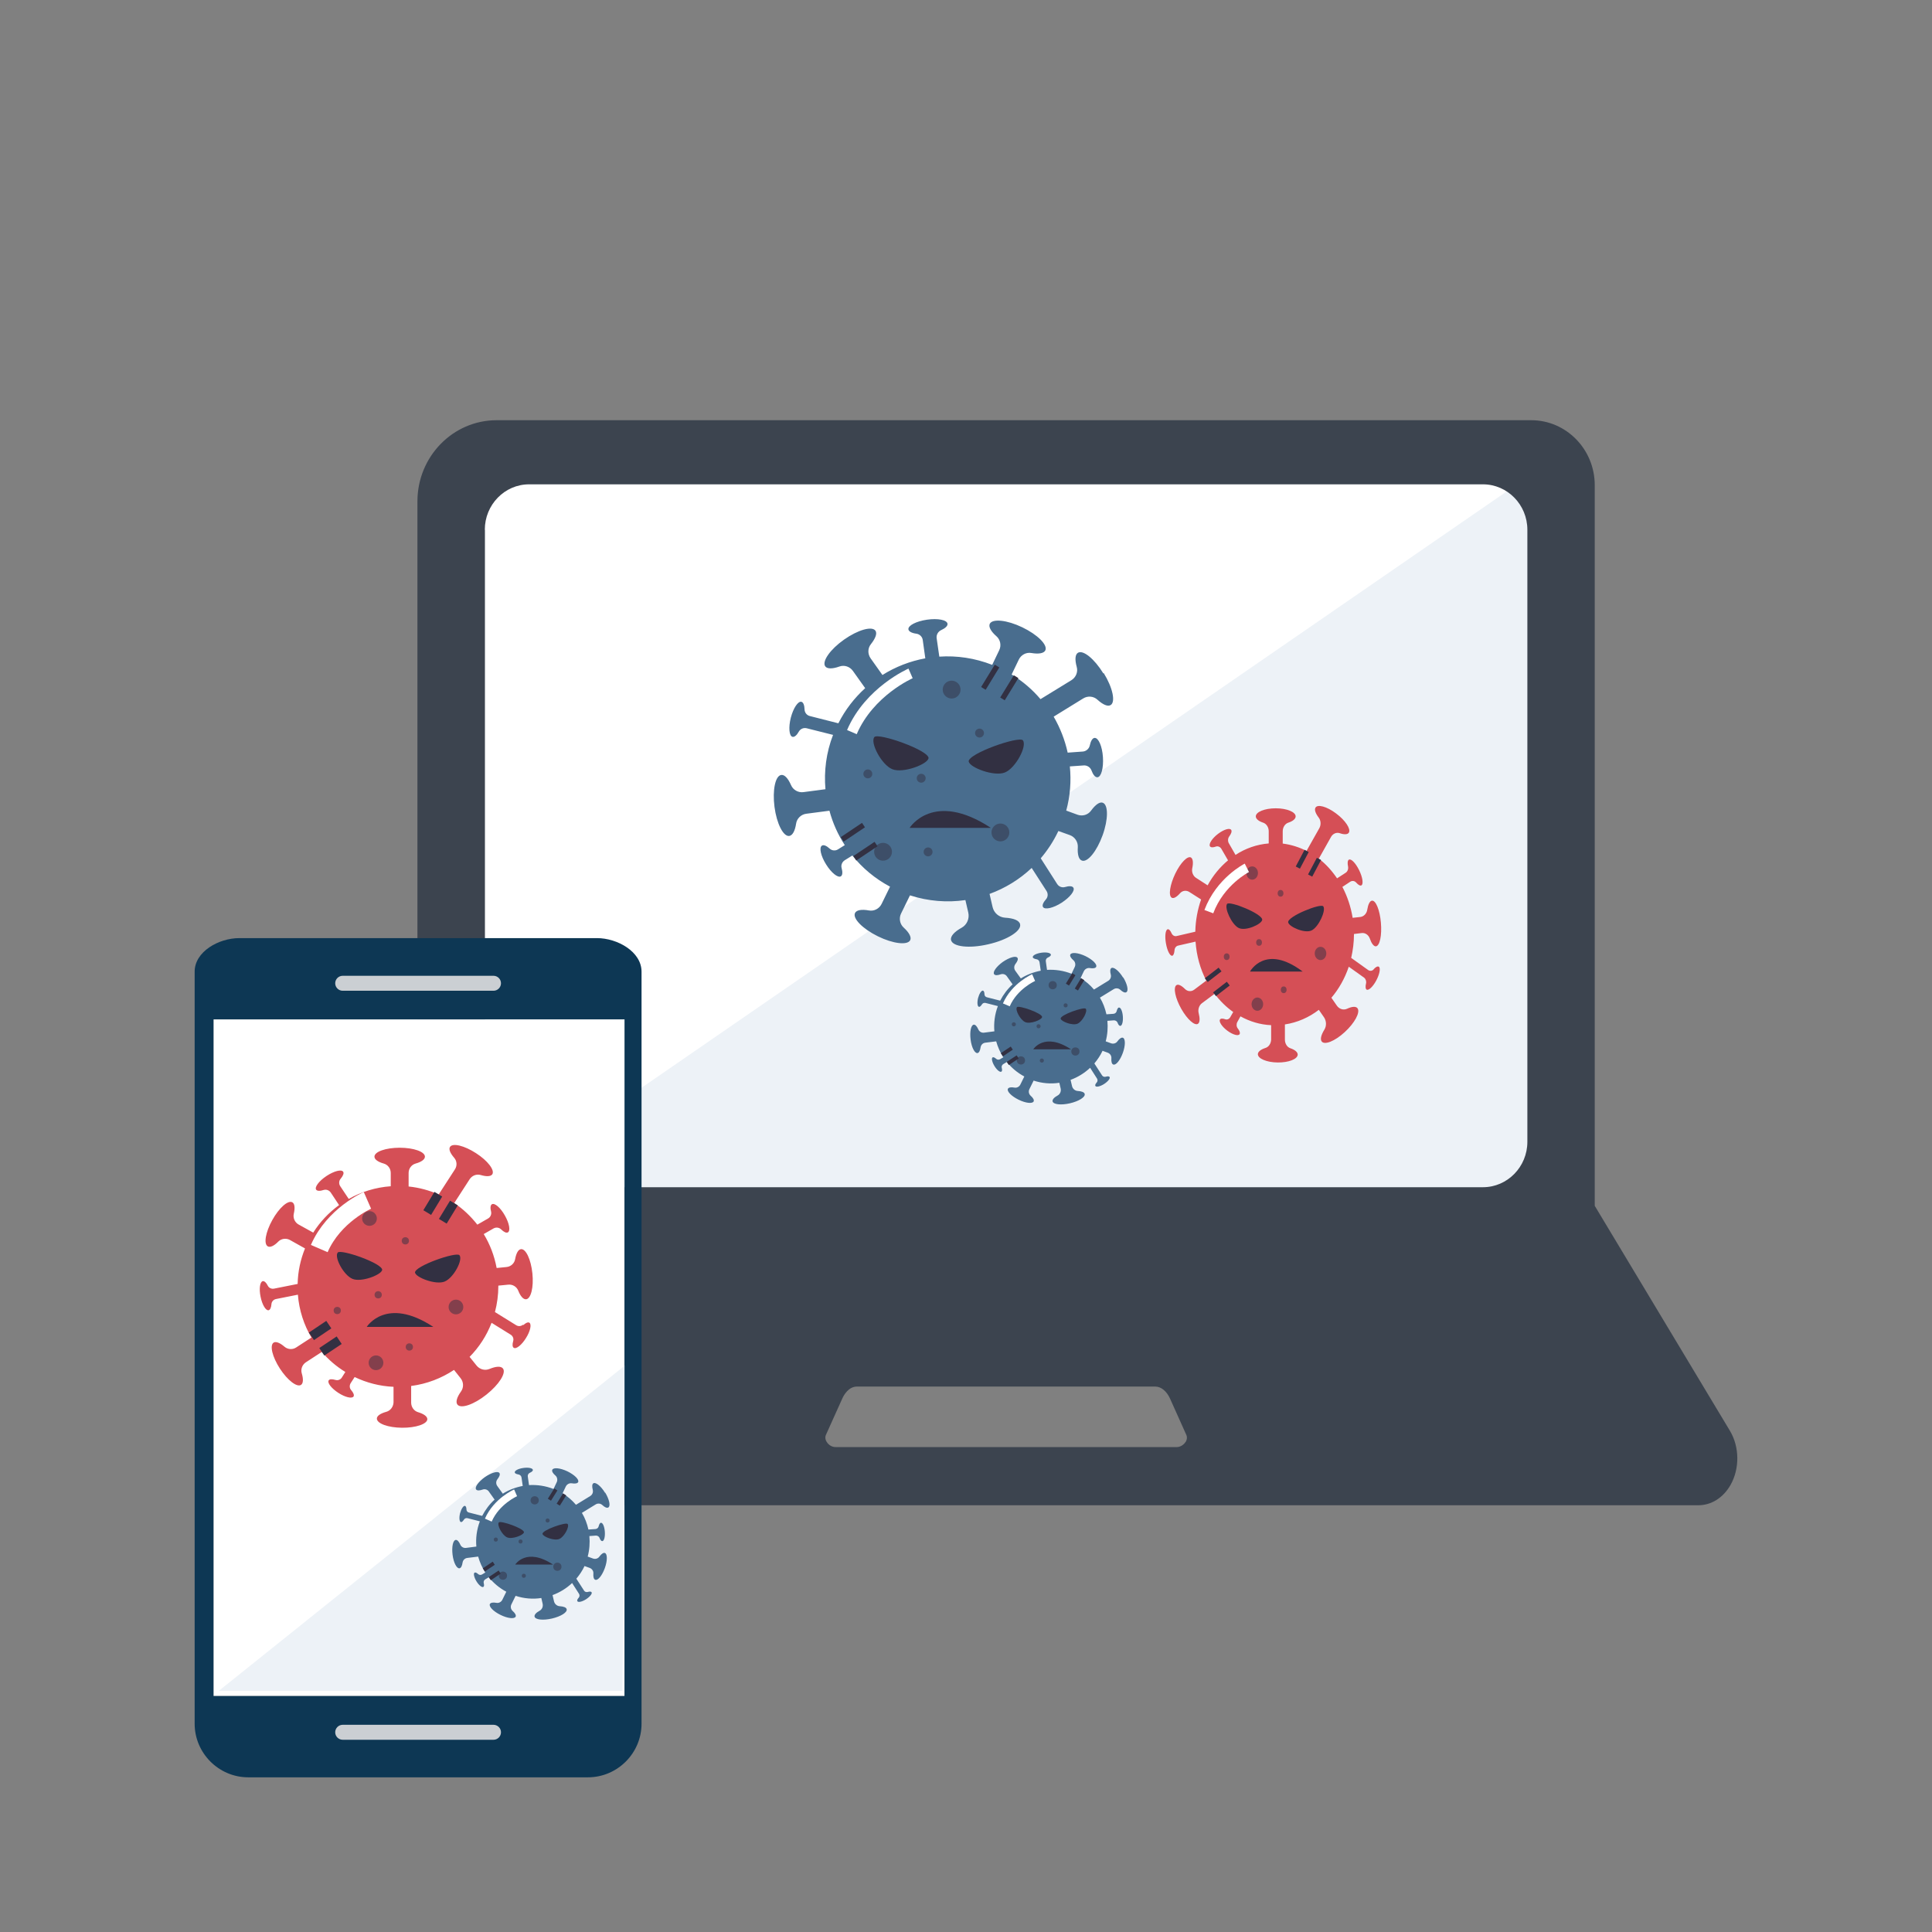 <?xml version="1.0" encoding="UTF-8"?>
<svg id="_レイヤー_2" data-name="レイヤー 2" xmlns="http://www.w3.org/2000/svg" viewBox="0 0 160 160">
  <rect x="0" y="0" width="160" height="160" fill="#808080" stroke="none"/>
  <defs>
    <style>
      .cls-1, .cls-2, .cls-3, .cls-4, .cls-5 {
        fill: none;
      }

      .cls-2 {
        stroke-width: .87px;
      }

      .cls-2, .cls-3, .cls-4, .cls-5 {
        stroke: #fff;
      }

      .cls-2, .cls-3, .cls-4, .cls-5, .cls-6, .cls-7, .cls-8, .cls-9 {
        stroke-miterlimit: 10;
      }

      .cls-3 {
        stroke-width: .78px;
      }

      .cls-10, .cls-6, .cls-7, .cls-8, .cls-9 {
        fill: #fff;
      }

      .cls-4 {
        stroke-width: .61px;
      }

      .cls-11 {
        fill: #edf2f7;
      }

      .cls-12 {
        fill: #cbcfd3;
      }

      .cls-13 {
        fill: #3c444f;
      }

      .cls-5 {
        stroke-width: 1.51px;
      }

      .cls-6 {
        stroke-width: .31px;
      }

      .cls-6, .cls-7, .cls-8, .cls-9 {
        stroke: #323042;
      }

      .cls-14 {
        opacity: .5;
      }

      .cls-7 {
        stroke-width: .39px;
      }

      .cls-8 {
        stroke-width: .44px;
      }

      .cls-9 {
        stroke-width: .75px;
      }

      .cls-15 {
        fill: #0d3754;
      }

      .cls-16 {
        fill: #323042;
      }

      .cls-17 {
        fill: #d54f56;
      }

      .cls-18 {
        fill: #496d8e;
      }
    </style>
  </defs>
  <g id="MainPage">
    <g id="img_security_fc_02">
      <g>
        <g>
          <rect class="cls-10" x="39.74" y="39.48" width="87.48" height="60.78"/>
          <polygon class="cls-11" points="127.2 39.03 40.15 99.03 126.49 99.03 127.2 39.03"/>
          <path class="cls-13" d="M143.27,118.5l-11.2-18.64v-59.68c0-2.97-2.36-5.38-5.26-5.38H41.13c-3.62,0-6.56,3.01-6.56,6.72v58.34l-11.2,18.64c-.79,1.32-.81,3.12-.05,4.47.61,1.07,1.58,1.69,2.69,1.69h114.62c1.1,0,2.08-.62,2.69-1.69.76-1.35.74-3.15-.05-4.47ZM40.15,43.87c0-2.07,1.64-3.76,3.67-3.76h78.99c2.03,0,3.68,1.69,3.68,3.76v50.69c0,2.07-1.65,3.76-3.68,3.76H43.83c-2.03,0-3.67-1.69-3.67-3.76v-50.69ZM98.18,119.42c-.16.25-.45.42-.72.42h-28.27c-.28,0-.56-.16-.72-.42-.13-.19-.15-.42-.07-.59l1.36-3.02c.13-.29.52-.98,1.21-.98h24.71c.47,0,.93.37,1.21.98l1.36,3.03c.07.14.07.37-.07.59Z"/>
          <g>
            <g>
              <g>
                <g>
                  <path class="cls-17" d="M113.75,80.29c-.12.13-.31.14-.45.04l-1.4-1c.14-.62.23-1.28.23-1.95,0-.01,0-.02,0-.03l.65-.08c.28-.03.55.15.66.45.14.41.33.67.51.65.32-.04.5-.91.41-1.96-.09-1.04-.42-1.86-.74-1.82-.18.02-.32.31-.39.75-.05.32-.28.56-.57.6l-.64.07c-.15-.92-.44-1.78-.85-2.56l.65-.43c.16-.1.36-.08.49.07.18.2.34.29.44.23.18-.12.09-.69-.2-1.27-.29-.59-.67-.97-.85-.85-.1.07-.12.28-.06.56.04.2-.04.42-.2.52l-.71.46c-.43-.63-.93-1.19-1.51-1.63l1.01-1.8c.15-.27.45-.4.72-.31.37.13.66.12.76-.05.17-.31-.3-1.02-1.07-1.59-.76-.57-1.53-.78-1.7-.47-.1.18.01.48.27.82.19.25.2.61.05.88l-1.06,1.88c-.61-.31-1.27-.52-1.97-.61v-1.02c0-.33.19-.62.46-.71.37-.12.61-.31.61-.52,0-.37-.74-.67-1.65-.67s-1.65.3-1.65.67c0,.21.24.4.61.52.27.09.46.38.46.71v1.01c-.99.08-1.93.41-2.75.95l-.55-.96c-.1-.17-.09-.41.03-.57.16-.22.23-.41.17-.53-.11-.2-.6-.06-1.09.31-.49.37-.79.83-.68,1.03.06.11.25.12.49.03.17-.06.36.02.46.19l.55.95c-.67.56-1.25,1.26-1.69,2.07l-.96-.62c-.25-.16-.38-.49-.31-.81.09-.43.06-.76-.1-.87-.28-.18-.87.42-1.31,1.33-.44.92-.58,1.81-.3,1.99.16.1.42-.05.69-.36.2-.23.51-.27.76-.12l.99.63c-.29.83-.46,1.73-.48,2.67l-1.55.36c-.16.04-.33-.05-.41-.22-.1-.23-.22-.37-.33-.34-.18.04-.25.57-.14,1.17.1.6.34,1.06.52,1.02.1-.02.17-.2.19-.46.01-.19.14-.35.3-.38l1.44-.33c.08,1.17.39,2.27.89,3.23l-1,.75c-.24.18-.55.16-.77-.06-.29-.29-.56-.42-.71-.31-.27.2-.09,1.08.41,1.96.5.88,1.12,1.43,1.39,1.23.15-.11.16-.45.05-.87-.08-.31.03-.65.27-.83l1.05-.78c.44.59.96,1.1,1.54,1.51l-.24.42c-.09.16-.26.24-.42.18-.22-.08-.39-.07-.44.03-.1.18.18.6.63.93.45.33.9.45,1,.27.06-.1,0-.28-.16-.48-.11-.14-.12-.36-.03-.52l.26-.47c.78.43,1.63.69,2.54.73v1.19c-.01.33-.2.62-.48.7-.37.12-.61.3-.62.51,0,.37.73.68,1.64.69.91.01,1.65-.28,1.66-.65,0-.21-.23-.4-.61-.53-.27-.09-.45-.39-.45-.71v-1.26c1.04-.16,1.99-.58,2.81-1.21l.43.62c.2.3.22.71.03,1.02-.26.42-.36.78-.23.97.23.33,1.08,0,1.91-.76.82-.75,1.3-1.63,1.07-1.97-.13-.19-.46-.16-.87.03-.3.14-.65.03-.85-.26l-.45-.65c.62-.73,1.11-1.6,1.44-2.57l1.26.9c.14.1.21.3.17.48-.06.25-.05.45.04.51.16.11.52-.22.8-.74.28-.52.38-1.04.22-1.15-.09-.06-.25.01-.41.19Z"/>
                  <g class="cls-14">
                    <ellipse class="cls-16" cx="109.36" cy="78.96" rx=".48" ry=".55"/>
                    <ellipse class="cls-16" cx="103.7" cy="72.3" rx=".48" ry=".55"/>
                    <ellipse class="cls-16" cx="104.13" cy="83.16" rx=".48" ry=".55"/>
                    <ellipse class="cls-16" cx="106.31" cy="81.97" rx=".24" ry=".28"/>
                    <ellipse class="cls-16" cx="106.05" cy="73.98" rx=".24" ry=".28"/>
                    <ellipse class="cls-16" cx="104.27" cy="78.05" rx=".24" ry=".28"/>
                    <ellipse class="cls-16" cx="101.59" cy="79.23" rx=".24" ry=".28"/>
                  </g>
                </g>
                <line class="cls-7" x1="108.21" y1="70.47" x2="107.48" y2="71.85"/>
                <line class="cls-7" x1="109.23" y1="71.13" x2="108.5" y2="72.51"/>
                <line class="cls-7" x1="99.9" y1="81.17" x2="101.04" y2="80.29"/>
                <line class="cls-7" x1="100.58" y1="82.34" x2="101.72" y2="81.46"/>
                <g>
                  <path class="cls-16" d="M104.53,76.18c.06-.49-2.7-1.6-2.91-1.32-.24.34.38,1.7.96,1.99s1.9-.31,1.95-.67Z"/>
                  <path class="cls-16" d="M106.68,76.38c-.06-.49,2.7-1.6,2.91-1.32.24.34-.38,1.7-.96,1.99s-1.9-.31-1.95-.67Z"/>
                </g>
                <path class="cls-16" d="M103.52,80.46s1.26-2.34,4.36,0"/>
              </g>
              <path class="cls-3" d="M103.26,71.87s-2.21,1.11-3.15,3.63"/>
            </g>
            <g>
              <g>
                <g>
                  <path class="cls-18" d="M91.37,55.76c-.74-1.2-1.67-1.96-2.1-1.7-.24.15-.26.59-.1,1.17.12.42-.07.87-.44,1.1l-2.56,1.57c-.67-.79-1.47-1.48-2.39-2.04l.59-1.23c.19-.4.62-.63,1.05-.55.59.1,1.03.03,1.15-.22.21-.45-.64-1.3-1.91-1.91-1.27-.61-2.47-.73-2.69-.29-.12.25.1.64.55,1.03.33.29.42.77.23,1.16l-.58,1.21c-1.43-.56-2.93-.78-4.38-.68l-.22-1.52c-.04-.28.11-.55.36-.67.35-.16.56-.35.54-.53-.04-.32-.8-.47-1.7-.34-.89.13-1.58.48-1.54.8.03.18.28.31.66.36.28.04.5.26.53.54l.21,1.5c-1.26.23-2.47.7-3.55,1.38l-.98-1.38c-.25-.36-.25-.84.03-1.18.37-.47.53-.88.37-1.11-.29-.4-1.45-.07-2.6.74-1.15.81-1.84,1.8-1.56,2.21.16.23.61.22,1.17.02.41-.15.87,0,1.13.37l1.01,1.42c-.89.81-1.65,1.78-2.22,2.91l-2.36-.6c-.25-.06-.43-.28-.44-.54-.01-.35-.1-.6-.26-.64-.28-.07-.67.52-.88,1.32-.2.8-.14,1.51.14,1.58.16.04.36-.13.53-.44.13-.22.39-.33.64-.27l2.19.55c-.57,1.47-.76,3.01-.63,4.5l-1.82.24c-.43.06-.86-.18-1.03-.58-.24-.55-.53-.88-.81-.84-.49.06-.74,1.25-.56,2.64.18,1.39.73,2.47,1.22,2.41.28-.04.48-.43.57-1.02.06-.43.42-.77.85-.82l1.91-.25c.27,1.01.7,1.97,1.27,2.85l-.56.35c-.22.14-.5.11-.69-.06-.26-.24-.5-.34-.64-.25-.25.15-.1.85.34,1.55.43.7.99,1.15,1.23.99.14-.09.15-.35.06-.68-.07-.25.04-.51.26-.65l.63-.39c.83,1.04,1.88,1.92,3.12,2.58l-.7,1.43c-.19.39-.62.62-1.05.54-.59-.11-1.03-.04-1.15.21-.22.45.63,1.31,1.89,1.93,1.26.62,2.46.76,2.68.32.12-.25-.1-.64-.54-1.04-.32-.29-.41-.77-.22-1.16l.74-1.51c1.52.49,3.09.61,4.59.39l.24,1.04c.11.49-.11,1.01-.55,1.25-.6.33-.95.71-.88,1.02.13.56,1.51.72,3.09.35,1.58-.36,2.76-1.11,2.63-1.66-.07-.32-.55-.5-1.24-.54-.5-.03-.93-.39-1.04-.89l-.25-1.08c1.29-.47,2.48-1.2,3.49-2.15l1.23,1.91c.14.22.12.5-.05.69-.23.26-.33.5-.24.64.16.24.85.08,1.54-.36.69-.45,1.13-1,.97-1.25-.09-.14-.35-.15-.69-.05-.25.07-.51-.03-.65-.25l-1.36-2.13c.56-.66,1.05-1.4,1.44-2.22,0-.01.01-.03.02-.04l.95.34c.41.15.68.55.66.99-.04.6.07,1.03.34,1.12.47.17,1.23-.77,1.71-2.09.48-1.32.48-2.53.02-2.7-.26-.1-.62.17-.97.65-.26.36-.72.49-1.13.34l-.93-.34c.33-1.21.42-2.45.3-3.66l1.15-.08c.28-.02.54.15.64.41.13.36.31.58.49.57.32-.02.52-.77.46-1.67-.06-.9-.37-1.61-.69-1.59-.18.01-.32.26-.4.63-.06.27-.3.48-.58.5l-1.25.09c-.23-1.05-.62-2.05-1.16-2.98l2.45-1.51c.37-.23.86-.19,1.18.11.44.4.85.59,1.09.44.42-.26.17-1.44-.57-2.64Z"/>
                  <g class="cls-14">
                    <circle class="cls-16" cx="82.85" cy="68.94" r=".74"/>
                    <circle class="cls-16" cx="78.81" cy="57.11" r=".74"/>
                    <circle class="cls-16" cx="73.13" cy="70.54" r=".74"/>
                    <circle class="cls-16" cx="76.86" cy="70.55" r=".37"/>
                    <circle class="cls-16" cx="81.12" cy="60.71" r=".37"/>
                    <circle class="cls-16" cx="76.29" cy="64.45" r=".37"/>
                    <circle class="cls-16" cx="71.87" cy="64.09" r=".37"/>
                  </g>
                </g>
                <line class="cls-8" x1="82.57" y1="55.16" x2="81.44" y2="57.01"/>
                <line class="cls-8" x1="84.15" y1="56.04" x2="83.02" y2="57.88"/>
                <line class="cls-8" x1="69.75" y1="69.51" x2="71.51" y2="68.33"/>
                <line class="cls-8" x1="70.79" y1="71.08" x2="72.55" y2="69.9"/>
                <g>
                  <path class="cls-16" d="M76.9,62.81c.1-.66-4.17-2.15-4.49-1.77-.37.46.59,2.29,1.48,2.66s2.93-.41,3-.9Z"/>
                  <path class="cls-16" d="M80.22,63.08c-.1-.66,4.17-2.15,4.49-1.77.37.46-.59,2.29-1.48,2.66s-2.93-.41-3-.9Z"/>
                </g>
                <path class="cls-16" d="M75.33,68.56s1.95-3.14,6.73,0"/>
              </g>
              <path class="cls-2" d="M75.41,55.77s-3.41,1.48-4.86,4.86"/>
            </g>
            <g>
              <g>
                <g>
                  <path class="cls-18" d="M93.01,80.96c-.34-.56-.78-.91-.97-.79-.11.07-.12.27-.05.54.05.2-.03.4-.2.51l-1.19.73c-.31-.36-.68-.69-1.11-.95l.27-.57c.09-.18.29-.29.49-.26.27.05.48.01.53-.1.1-.21-.3-.6-.89-.89-.59-.28-1.15-.34-1.25-.13-.06.12.05.3.26.48.15.13.19.36.11.54l-.27.57c-.67-.26-1.36-.36-2.03-.32l-.1-.71c-.02-.13.05-.26.17-.31.16-.07.26-.16.25-.24-.02-.15-.37-.22-.79-.16-.42.06-.73.22-.71.37.01.08.13.14.31.17.13.02.23.12.25.25l.1.7c-.58.11-1.14.32-1.65.64l-.46-.64c-.12-.17-.11-.39.01-.55.17-.22.25-.41.17-.52-.13-.19-.67-.03-1.21.34-.53.38-.86.84-.72,1.02.08.11.28.1.54.01.19-.07.41,0,.52.17l.47.66c-.41.37-.76.83-1.03,1.35l-1.1-.28c-.12-.03-.2-.13-.2-.25,0-.16-.05-.28-.12-.3-.13-.03-.31.24-.41.61-.09.37-.06.7.07.73.07.02.16-.06.25-.2.06-.1.18-.15.3-.12l1.02.26c-.26.68-.35,1.4-.29,2.09l-.85.11c-.2.03-.4-.08-.48-.27-.11-.25-.25-.41-.38-.39-.23.03-.34.58-.26,1.23.08.65.34,1.15.57,1.12.13-.02.22-.2.26-.48.03-.2.19-.36.4-.38l.89-.11c.13.47.33.91.59,1.32l-.27.16c-.1.06-.23.05-.32-.03-.12-.11-.23-.16-.3-.12-.11.07-.04.39.16.72.2.33.46.53.57.46.07-.04.07-.16.03-.32-.03-.11.02-.24.12-.3l.3-.18c.39.48.87.89,1.45,1.2l-.33.67c-.09.18-.29.29-.49.25-.27-.05-.48-.02-.54.1-.1.21.29.61.88.9.59.29,1.14.35,1.25.15.06-.12-.04-.3-.25-.48-.15-.14-.19-.36-.1-.54l.35-.71c.7.23,1.43.29,2.13.18l.11.48c.05.23-.05.47-.26.58-.28.15-.44.33-.41.48.06.26.7.33,1.44.16.73-.17,1.28-.51,1.22-.77-.03-.15-.26-.23-.57-.25-.23-.01-.43-.18-.48-.41l-.12-.51c.6-.22,1.15-.56,1.62-1l.57.89c.06.1.06.23-.02.32-.11.12-.16.23-.11.3.07.11.39.04.72-.17.32-.21.53-.47.45-.58-.04-.06-.16-.07-.32-.02-.11.03-.24-.01-.3-.11l-.64-.99c.26-.31.49-.65.67-1.03,0,0,0-.01,0-.02l.44.16c.19.07.32.26.3.46-.02.28.03.48.16.52.22.08.57-.36.79-.97.22-.61.22-1.18,0-1.25-.12-.04-.29.08-.45.3-.12.17-.34.23-.53.16l-.44-.16c.15-.56.19-1.14.14-1.7l.54-.04c.13,0,.25.07.3.19.06.17.14.27.23.27.15-.01.24-.36.21-.78-.03-.42-.17-.75-.32-.74-.08,0-.15.12-.19.29-.03.13-.14.22-.27.23l-.58.04c-.11-.49-.28-.95-.54-1.38l1.14-.7c.17-.11.4-.09.55.05.2.19.39.27.5.2.2-.12.08-.67-.26-1.23Z"/>
                  <g class="cls-14">
                    <circle class="cls-16" cx="89.06" cy="87.08" r=".34"/>
                    <circle class="cls-16" cx="87.18" cy="81.59" r=".34"/>
                    <circle class="cls-16" cx="84.55" cy="87.82" r=".34"/>
                    <circle class="cls-16" cx="86.28" cy="87.83" r=".17"/>
                    <circle class="cls-16" cx="88.25" cy="83.26" r=".17"/>
                    <circle class="cls-16" cx="86.01" cy="84.99" r=".17"/>
                    <circle class="cls-16" cx="83.96" cy="84.83" r=".17"/>
                  </g>
                </g>
                <line class="cls-6" x1="88.93" y1="80.68" x2="88.4" y2="81.54"/>
                <line class="cls-6" x1="89.66" y1="81.09" x2="89.14" y2="81.95"/>
                <line class="cls-6" x1="82.97" y1="87.35" x2="83.79" y2="86.8"/>
                <line class="cls-6" x1="83.46" y1="88.07" x2="84.28" y2="87.53"/>
                <g>
                  <path class="cls-16" d="M86.3,84.23c.05-.31-1.94-1-2.08-.82-.17.21.27,1.06.69,1.24s1.36-.19,1.39-.42Z"/>
                  <path class="cls-16" d="M87.84,84.36c-.05-.31,1.94-1,2.08-.82.17.21-.27,1.06-.69,1.24s-1.36-.19-1.39-.42Z"/>
                </g>
                <path class="cls-16" d="M85.57,86.9s.91-1.46,3.13,0"/>
              </g>
              <path class="cls-4" d="M85.6,80.96s-1.58.69-2.26,2.26"/>
            </g>
          </g>
        </g>
        <g>
          <rect class="cls-10" x="17.68" y="84.42" width="34.04" height="56.04"/>
          <polygon class="cls-11" points="51.82 113.03 18.12 140.03 51.55 140.03 51.82 113.03"/>
          <path class="cls-15" d="M49.43,77.69h-29.61c-1.71,0-3.7,1.12-3.7,2.78v62.28c0,2.44,2,4.44,4.44,4.44h28.13c2.44,0,4.44-2,4.44-4.44v-62.28c0-1.65-1.99-2.78-3.7-2.78ZM51.73,140.46H17.68v-56.04h34.04v56.04Z"/>
          <g>
            <path class="cls-12" d="M41.49,81.43c0,.34-.28.62-.62.62h-12.49c-.34,0-.62-.28-.62-.62h0c0-.34.28-.62.62-.62h12.49c.34,0,.62.28.62.62h0Z"/>
            <path class="cls-12" d="M41.49,143.46c0,.34-.28.62-.62.62h-12.49c-.34,0-.62-.28-.62-.62h0c0-.34.28-.62.62-.62h12.49c.34,0,.62.28.62.62h0Z"/>
          </g>
          <g>
            <g>
              <g>
                <path class="cls-17" d="M43.32,109.7c-.16.14-.39.16-.57.05l-1.76-1.09c.18-.69.28-1.41.28-2.15,0-.01,0-.02,0-.04l.82-.08c.36-.04.7.17.83.5.18.46.42.73.65.71.4-.04.64-1,.52-2.15-.12-1.15-.54-2.04-.94-2-.23.02-.4.34-.49.83-.06.35-.36.62-.72.65l-.81.08c-.19-1.01-.55-1.96-1.07-2.81l.82-.47c.2-.11.45-.08.62.08.22.22.43.32.56.25.23-.13.12-.75-.25-1.4-.36-.64-.84-1.06-1.07-.93-.13.07-.15.31-.07.61.05.22-.05.46-.25.57l-.89.51c-.54-.69-1.18-1.3-1.91-1.79l1.28-1.98c.2-.3.57-.44.91-.34.47.14.83.13.96-.06.22-.34-.38-1.13-1.35-1.75-.97-.63-1.93-.86-2.15-.52-.13.19.02.53.34.9.24.27.26.67.06.97l-1.34,2.07c-.78-.34-1.61-.57-2.49-.66v-1.12c0-.36.23-.68.58-.78.47-.13.77-.34.77-.57,0-.41-.93-.74-2.09-.74s-2.09.33-2.09.74c0,.23.3.44.77.57.35.1.58.42.58.78v1.1c-1.26.09-2.44.46-3.48,1.05l-.7-1.05c-.13-.19-.12-.45.03-.62.2-.24.29-.46.21-.58-.14-.22-.76-.06-1.38.35-.62.41-1,.92-.86,1.13.08.12.32.13.62.03.22-.07.46.02.59.21l.69,1.04c-.85.62-1.58,1.39-2.14,2.28l-1.21-.67c-.31-.17-.48-.54-.4-.89.11-.48.08-.84-.12-.95-.36-.2-1.1.46-1.66,1.47-.56,1.01-.73,1.98-.37,2.18.2.11.53-.05.87-.4.25-.25.65-.3.96-.13l1.25.7c-.37.91-.59,1.9-.61,2.94l-1.96.39c-.21.04-.42-.06-.51-.24-.13-.26-.28-.4-.42-.38-.23.05-.32.62-.18,1.29.13.66.43,1.16.66,1.12.13-.03.22-.22.24-.51.02-.21.17-.38.38-.42l1.81-.36c.1,1.29.5,2.5,1.12,3.55l-1.26.82c-.3.2-.7.17-.97-.06-.37-.32-.71-.46-.9-.34-.34.22-.11,1.18.52,2.15.63.97,1.41,1.57,1.75,1.35.19-.13.2-.49.06-.96-.1-.34.04-.71.34-.91l1.32-.86c.56.65,1.21,1.21,1.95,1.66l-.29.46c-.11.18-.33.26-.53.2-.28-.08-.49-.08-.56.04-.13.2.23.66.8,1.03.57.37,1.13.5,1.26.3.07-.11-.01-.31-.2-.53-.14-.16-.15-.39-.04-.57l.33-.51c.98.47,2.07.76,3.22.81v1.3c-.02.36-.26.68-.6.77-.47.13-.78.33-.78.56,0,.41.93.75,2.08.76,1.15.01,2.09-.31,2.1-.71,0-.23-.3-.44-.77-.58-.34-.1-.57-.43-.57-.79v-1.38c1.31-.17,2.51-.64,3.55-1.33l.54.68c.26.32.28.78.03,1.12-.33.46-.45.86-.29,1.07.29.37,1.37,0,2.41-.83,1.04-.83,1.65-1.79,1.36-2.16-.17-.21-.58-.18-1.11.04-.38.16-.82.04-1.08-.29l-.57-.71c.79-.8,1.41-1.76,1.82-2.82l1.58.98c.18.11.27.33.21.53-.08.28-.07.49.05.56.2.13.66-.24,1.01-.81.36-.57.48-1.14.28-1.27-.11-.07-.31.02-.52.21Z"/>
                <g class="cls-14">
                  <circle class="cls-16" cx="37.76" cy="108.24" r=".61"/>
                  <circle class="cls-16" cx="30.6" cy="100.91" r=".61"/>
                  <circle class="cls-16" cx="31.14" cy="112.86" r=".61"/>
                  <circle class="cls-16" cx="33.9" cy="111.55" r=".3"/>
                  <circle class="cls-16" cx="33.57" cy="102.76" r=".3"/>
                  <circle class="cls-16" cx="31.32" cy="107.23" r=".3"/>
                  <circle class="cls-16" cx="27.93" cy="108.53" r=".3"/>
                </g>
              </g>
              <line class="cls-9" x1="36.3" y1="98.9" x2="35.38" y2="100.42"/>
              <line class="cls-9" x1="37.59" y1="99.63" x2="36.67" y2="101.14"/>
              <line class="cls-9" x1="25.79" y1="110.67" x2="27.23" y2="109.7"/>
              <line class="cls-9" x1="26.65" y1="111.95" x2="28.09" y2="110.99"/>
              <g>
                <path class="cls-16" d="M31.65,105.18c.08-.54-3.42-1.76-3.68-1.45-.31.38.48,1.87,1.22,2.18s2.4-.34,2.46-.74Z"/>
                <path class="cls-16" d="M34.37,105.4c-.08-.54,3.42-1.76,3.68-1.45.31.38-.48,1.87-1.22,2.18s-2.4-.34-2.46-.74Z"/>
              </g>
              <path class="cls-16" d="M30.37,109.89s1.6-2.58,5.52,0"/>
            </g>
            <path class="cls-5" d="M30.43,99.41s-2.79,1.22-3.99,3.99"/>
          </g>
          <g>
            <g>
              <g>
                <path class="cls-18" d="M50.11,123.63c-.34-.56-.78-.91-.97-.79-.11.07-.12.27-.05.54.05.2-.03.4-.2.51l-1.19.73c-.31-.36-.68-.69-1.11-.95l.27-.57c.09-.18.29-.29.49-.26.27.05.48.01.53-.1.1-.21-.3-.6-.89-.89-.59-.28-1.15-.34-1.25-.13-.06.12.05.3.26.48.15.13.19.36.11.54l-.27.57c-.67-.26-1.36-.36-2.03-.32l-.1-.71c-.02-.13.05-.26.17-.31.16-.07.26-.16.25-.24-.02-.15-.37-.22-.79-.16-.42.06-.73.22-.71.37.01.08.13.14.31.17.13.02.23.12.25.25l.1.7c-.58.11-1.14.32-1.65.64l-.46-.64c-.12-.17-.11-.39.01-.55.17-.22.25-.41.17-.52-.13-.19-.67-.03-1.21.34-.53.38-.86.84-.72,1.02.08.11.28.1.54.01.19-.07.41,0,.52.17l.47.66c-.41.37-.76.83-1.03,1.35l-1.1-.28c-.12-.03-.2-.13-.2-.25,0-.16-.05-.28-.12-.3-.13-.03-.31.24-.41.61-.09.37-.06.7.07.73.07.02.16-.06.25-.2.06-.1.18-.15.3-.12l1.02.26c-.26.68-.35,1.4-.29,2.09l-.85.11c-.2.03-.4-.08-.48-.27-.11-.25-.25-.41-.38-.39-.23.03-.34.58-.26,1.23.08.65.34,1.15.57,1.12.13-.02.22-.2.26-.48.03-.2.19-.36.4-.38l.89-.11c.13.47.33.91.59,1.32l-.27.16c-.1.06-.23.05-.32-.03-.12-.11-.23-.16-.3-.12-.11.07-.04.39.16.72.2.33.46.53.57.46.07-.04.07-.16.03-.32-.03-.11.02-.24.12-.3l.3-.18c.39.48.87.89,1.45,1.2l-.33.67c-.09.18-.29.29-.49.25-.27-.05-.48-.02-.54.1-.1.21.29.61.88.9.59.29,1.14.35,1.25.15.06-.12-.04-.3-.25-.48-.15-.14-.19-.36-.1-.54l.35-.71c.7.23,1.43.29,2.13.18l.11.48c.05.23-.05.47-.26.58-.28.15-.44.33-.41.48.06.26.7.33,1.44.16.73-.17,1.28-.51,1.22-.77-.03-.15-.26-.23-.57-.25-.23-.01-.43-.18-.48-.41l-.12-.51c.6-.22,1.15-.56,1.62-1l.57.89c.06.1.06.23-.02.32-.11.12-.16.23-.11.3.07.11.39.04.72-.17.32-.21.53-.47.45-.58-.04-.06-.16-.07-.32-.02-.11.03-.24-.01-.3-.11l-.64-.99c.26-.31.49-.65.67-1.03,0,0,0-.01,0-.02l.44.16c.19.07.32.26.3.46-.02.28.03.48.16.52.22.08.57-.36.79-.97.22-.61.22-1.18,0-1.25-.12-.04-.29.08-.45.3-.12.17-.34.23-.53.16l-.44-.16c.15-.56.19-1.14.14-1.7l.54-.04c.13,0,.25.07.3.19.06.17.14.27.23.27.15-.01.24-.36.21-.78-.03-.42-.17-.75-.32-.74-.08,0-.15.12-.19.29-.03.13-.14.22-.27.23l-.58.04c-.11-.49-.28-.95-.54-1.38l1.14-.7c.17-.11.4-.09.55.05.2.19.39.27.5.2.2-.12.08-.67-.26-1.23Z"/>
                <g class="cls-14">
                  <circle class="cls-16" cx="46.16" cy="129.75" r=".34"/>
                  <circle class="cls-16" cx="44.28" cy="124.25" r=".34"/>
                  <circle class="cls-16" cx="41.65" cy="130.49" r=".34"/>
                  <circle class="cls-16" cx="43.38" cy="130.5" r=".17"/>
                  <circle class="cls-16" cx="45.35" cy="125.92" r=".17"/>
                  <circle class="cls-16" cx="43.11" cy="127.66" r=".17"/>
                  <circle class="cls-16" cx="41.06" cy="127.5" r=".17"/>
                </g>
              </g>
              <line class="cls-6" x1="46.03" y1="123.35" x2="45.5" y2="124.2"/>
              <line class="cls-6" x1="46.76" y1="123.76" x2="46.23" y2="124.61"/>
              <line class="cls-6" x1="40.07" y1="130.01" x2="40.89" y2="129.46"/>
              <line class="cls-6" x1="40.56" y1="130.74" x2="41.38" y2="130.19"/>
              <g>
                <path class="cls-16" d="M43.39,126.9c.05-.31-1.94-1-2.08-.82-.17.21.27,1.06.69,1.24s1.36-.19,1.39-.42Z"/>
                <path class="cls-16" d="M44.93,127.03c-.05-.31,1.94-1,2.08-.82.17.21-.27,1.06-.69,1.24s-1.36-.19-1.39-.42Z"/>
              </g>
              <path class="cls-16" d="M42.67,129.57s.91-1.46,3.13,0"/>
            </g>
            <path class="cls-4" d="M42.7,123.63s-1.58.69-2.26,2.26"/>
          </g>
        </g>
      </g>
      <rect class="cls-1" width="160" height="160"/>
    </g>
  </g>
</svg>